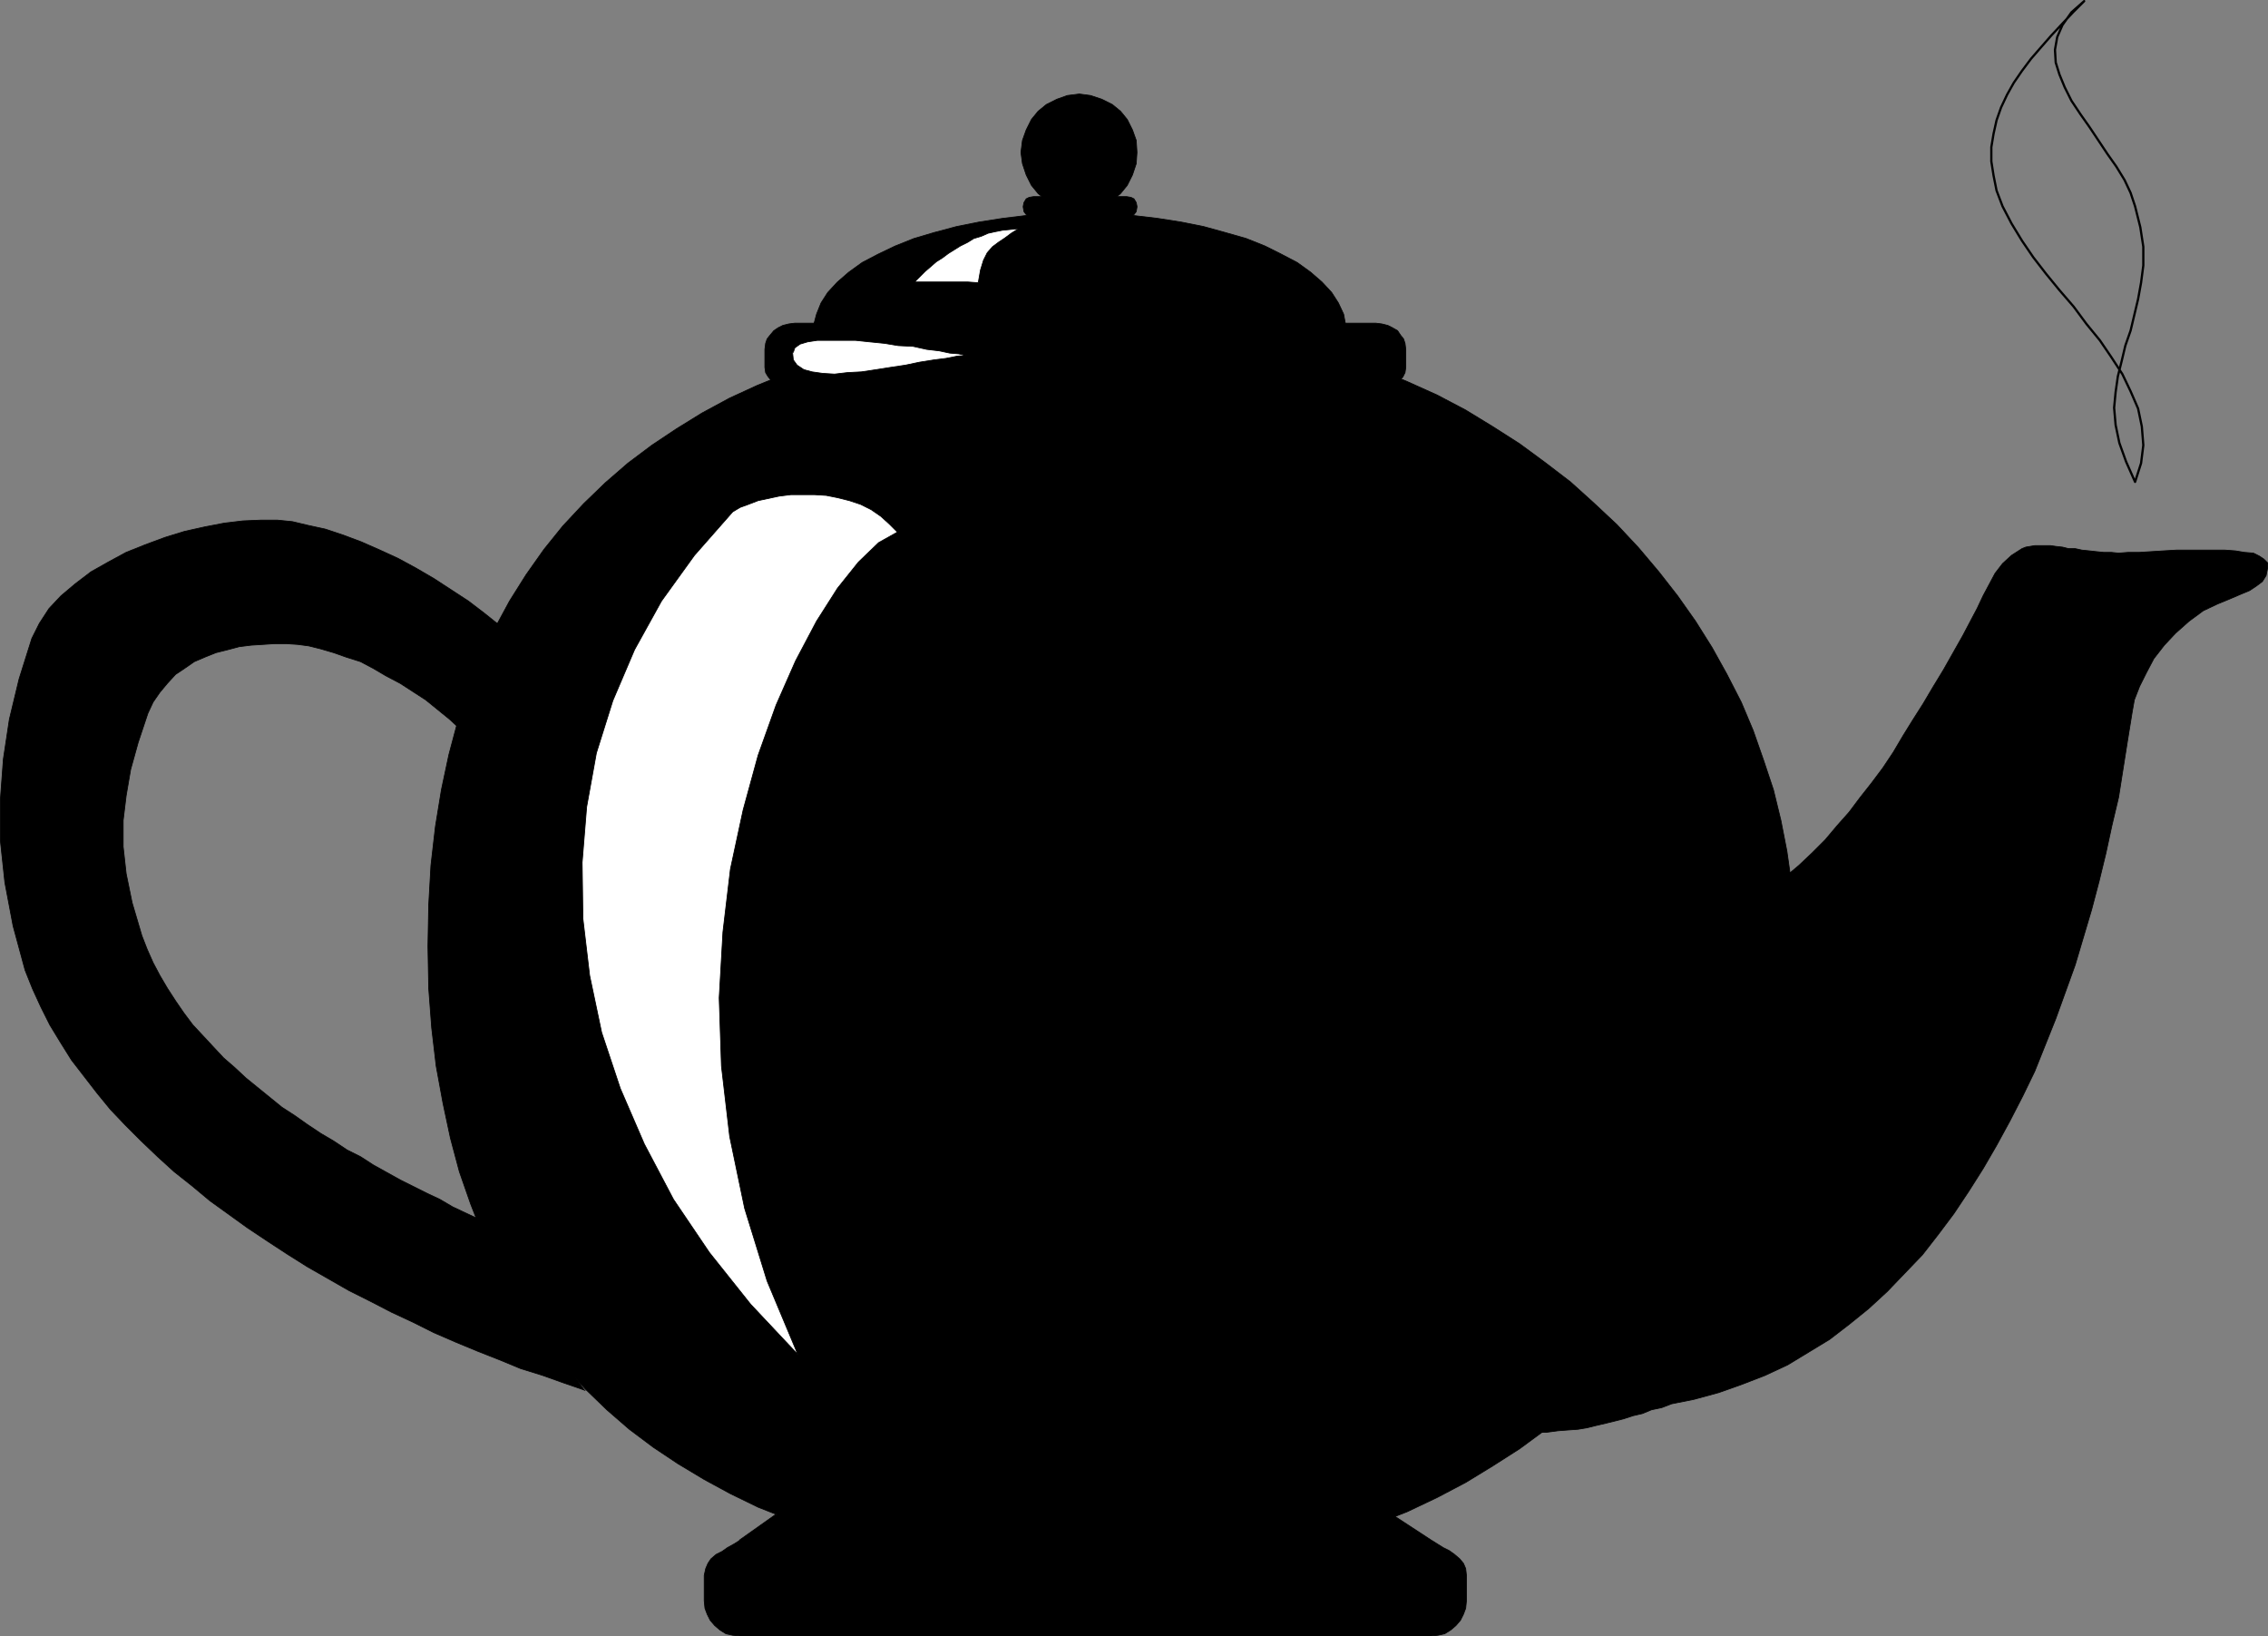 <?xml version="1.0" encoding="UTF-8" standalone="no"?>
<svg
   version="1.0"
   width="129.51mm"
   height="93.424mm"
   id="svg23"
   sodipodi:docname="Teapot 04.wmf"
   xmlns:inkscape="http://www.inkscape.org/namespaces/inkscape"
   xmlns:sodipodi="http://sodipodi.sourceforge.net/DTD/sodipodi-0.dtd"
   xmlns="http://www.w3.org/2000/svg"
   xmlns:svg="http://www.w3.org/2000/svg">
  <rect width="100%" height="100%" fill="#808080" stroke="none"/>
  <sodipodi:namedview
     id="namedview23"
     pagecolor="#ffffff"
     bordercolor="#000000"
     borderopacity="0.25"
     inkscape:showpageshadow="2"
     inkscape:pageopacity="0.0"
     inkscape:pagecheckerboard="0"
     inkscape:deskcolor="#d1d1d1"
     inkscape:document-units="mm" />
  <defs
     id="defs1">
    <pattern
       id="WMFhbasepattern"
       patternUnits="userSpaceOnUse"
       width="6"
       height="6"
       x="0"
       y="0" />
  </defs>
  <path
     style="fill:#000000;fill-opacity:1;fill-rule:evenodd;stroke:none"
     d="m 239.895,339.606 7.595,-0.323 7.434,-0.485 7.434,-0.808 7.11,-1.131 7.11,-1.616 7.11,-1.778 6.787,-2.101 6.626,-2.586 6.626,-2.586 6.464,-3.07 6.141,-3.232 5.818,-3.555 5.818,-3.717 5.494,-4.04 5.494,-4.363 5.01,-4.363 5.01,-4.848 4.686,-4.848 4.363,-5.171 4.04,-5.333 3.878,-5.494 3.555,-5.656 3.232,-5.818 3.07,-5.979 2.586,-6.141 2.262,-6.302 2.101,-6.302 1.616,-6.626 1.293,-6.626 0.97,-6.787 0.646,-6.787 v -6.949 -6.949 l -0.646,-6.787 -0.97,-6.787 -1.293,-6.626 -1.616,-6.626 -2.101,-6.302 -2.262,-6.464 -2.586,-6.141 -3.07,-5.979 -3.232,-5.818 -3.555,-5.656 -3.878,-5.494 -4.04,-5.171 -4.363,-5.171 -4.686,-5.01 -5.01,-4.686 -5.01,-4.525 -5.494,-4.202 -5.494,-4.04 -5.818,-3.717 -5.818,-3.555 -6.141,-3.232 -6.464,-2.909 -6.626,-2.747 -6.626,-2.586 -6.787,-2.101 -7.11,-1.778 -7.11,-1.616 -7.11,-1.131 -7.434,-0.97 -7.434,-0.323 -7.595,-0.323 -7.595,0.162 -7.434,0.323 -7.434,0.646 -7.272,0.808 -6.949,0.97 -7.11,1.293 -6.787,1.616 -6.787,1.778 -6.626,1.939 -6.464,2.424 -5.979,2.424 -5.979,2.747 -5.979,3.232 -5.494,3.394 -5.333,3.555 -5.171,3.878 -4.848,4.202 -4.686,4.525 -4.525,4.848 -4.04,5.01 -3.878,5.494 -3.555,5.656 -3.232,5.979 -2.909,6.302 -2.747,6.626 -2.262,6.949 -1.939,7.272 -1.616,7.595 -1.293,7.918 -0.97,8.403 -0.485,8.565 -0.162,8.888 0.162,9.05 0.646,8.565 0.97,8.242 1.454,7.918 1.616,7.595 1.939,7.272 2.424,6.949 2.586,6.626 3.07,6.302 3.232,5.979 3.555,5.656 3.878,5.494 4.04,5.01 4.363,4.848 4.686,4.525 4.848,4.202 5.171,3.878 5.333,3.555 5.656,3.394 5.656,3.07 5.979,2.909 6.141,2.424 6.464,2.424 6.302,1.939 6.787,1.778 6.787,1.616 7.11,1.293 7.11,0.97 7.11,0.808 7.434,0.646 7.434,0.323 z"
     id="path1" />
  <path
     style="fill:none;stroke:#000000;stroke-width:0.162px;stroke-linecap:round;stroke-linejoin:round;stroke-miterlimit:4;stroke-dasharray:none;stroke-opacity:1"
     d="m 239.895,339.606 7.595,-0.323 7.434,-0.485 7.434,-0.808 7.11,-1.131 7.11,-1.616 7.11,-1.778 6.787,-2.101 6.626,-2.586 6.626,-2.586 6.464,-3.07 6.141,-3.232 5.818,-3.555 5.818,-3.717 5.494,-4.04 5.494,-4.363 5.01,-4.363 5.01,-4.848 4.686,-4.848 4.363,-5.171 4.04,-5.333 3.878,-5.494 3.555,-5.656 3.232,-5.818 3.07,-5.979 2.586,-6.141 2.262,-6.302 2.101,-6.302 1.616,-6.626 1.293,-6.626 0.97,-6.787 0.646,-6.787 v -6.949 -6.949 l -0.646,-6.787 -0.97,-6.787 -1.293,-6.626 -1.616,-6.626 -2.101,-6.302 -2.262,-6.464 -2.586,-6.141 -3.07,-5.979 -3.232,-5.818 -3.555,-5.656 -3.878,-5.494 -4.04,-5.171 -4.363,-5.171 -4.686,-5.01 -5.01,-4.686 -5.01,-4.525 -5.494,-4.202 -5.494,-4.04 -5.818,-3.717 -5.818,-3.555 -6.141,-3.232 -6.464,-2.909 -6.626,-2.747 -6.626,-2.586 -6.787,-2.101 -7.11,-1.778 -7.11,-1.616 -7.11,-1.131 -7.434,-0.97 -7.434,-0.323 -7.595,-0.323 -7.595,0.162 -7.434,0.323 -7.434,0.646 -7.272,0.808 -6.949,0.97 -7.11,1.293 -6.787,1.616 -6.787,1.778 -6.626,1.939 -6.464,2.424 -5.979,2.424 -5.979,2.747 -5.979,3.232 -5.494,3.394 -5.333,3.555 -5.171,3.878 -4.848,4.202 -4.686,4.525 -4.525,4.848 -4.04,5.01 -3.878,5.494 -3.555,5.656 -3.232,5.979 -2.909,6.302 -2.747,6.626 -2.262,6.949 -1.939,7.272 -1.616,7.595 -1.293,7.918 -0.97,8.403 -0.485,8.565 -0.162,8.888 0.162,9.05 0.646,8.565 0.97,8.242 1.454,7.918 1.616,7.595 1.939,7.272 2.424,6.949 2.586,6.626 3.07,6.302 3.232,5.979 3.555,5.656 3.878,5.494 4.04,5.01 4.363,4.848 4.686,4.525 4.848,4.202 5.171,3.878 5.333,3.555 5.656,3.394 5.656,3.07 5.979,2.909 6.141,2.424 6.464,2.424 6.302,1.939 6.787,1.778 6.787,1.616 7.11,1.293 7.11,0.97 7.11,0.808 7.434,0.646 7.434,0.323 7.595,0.162 v 0"
     id="path2" />
  <path
     style="fill:#000000;fill-opacity:1;fill-rule:evenodd;stroke:none"
     d="m 331.36,309.063 h 2.424 l 2.424,-0.323 2.101,-0.162 2.262,-0.162 1.939,-0.323 1.939,-0.485 2.101,-0.485 1.939,-0.485 1.939,-0.485 1.939,-0.646 2.101,-0.485 1.939,-0.808 2.262,-0.485 2.101,-0.808 2.424,-0.485 2.424,-0.485 5.333,-1.454 5.01,-1.778 5.01,-1.939 4.848,-2.262 4.525,-2.747 4.525,-2.747 4.202,-3.232 4.202,-3.394 4.04,-3.717 3.717,-3.878 3.878,-4.04 3.394,-4.363 3.394,-4.525 3.232,-4.848 3.07,-4.848 2.909,-5.01 2.909,-5.333 2.747,-5.333 2.586,-5.333 2.262,-5.656 2.262,-5.656 2.101,-5.818 2.101,-5.818 1.778,-5.979 1.778,-5.979 1.616,-6.141 1.454,-5.979 1.293,-5.979 1.454,-6.141 0.97,-6.141 0.97,-6.141 0.97,-5.979 0.485,-2.747 1.131,-2.909 1.454,-2.909 1.616,-3.07 2.262,-2.909 2.424,-2.586 2.909,-2.586 3.07,-2.262 3.07,-1.454 2.747,-1.131 2.262,-0.97 1.939,-0.808 1.454,-0.97 1.293,-0.97 0.808,-1.293 0.323,-1.616 v -1.131 l -0.808,-0.808 -0.97,-0.646 -1.293,-0.646 -1.939,-0.162 -1.939,-0.323 -2.262,-0.162 h -2.586 -2.586 -2.586 -2.747 l -2.747,0.162 -2.586,0.162 -2.586,0.162 h -2.424 l -2.101,0.162 -1.616,-0.162 h -1.616 l -1.616,-0.162 -1.454,-0.162 -1.616,-0.162 -1.454,-0.323 h -1.454 l -1.293,-0.323 -1.454,-0.162 -1.131,-0.162 h -1.293 -1.131 -0.97 l -0.97,0.162 -0.97,0.162 -0.808,0.323 -2.262,1.454 -1.939,1.778 -1.616,2.101 -1.293,2.424 -1.293,2.424 -1.293,2.747 -1.454,2.747 -1.616,3.07 -2.101,3.717 -2.101,3.717 -2.262,3.717 -2.101,3.555 -2.262,3.555 -2.101,3.394 -2.101,3.555 -2.262,3.394 -2.424,3.232 -2.424,3.07 -2.424,3.232 -2.586,2.909 -2.586,3.07 -2.747,2.747 -2.909,2.747 -3.07,2.586 v 9.373 l -0.323,8.726 -0.97,8.726 -1.616,8.242 -1.939,7.918 -2.424,7.918 -2.747,7.595 -3.394,7.434 -3.717,7.11 -4.202,7.11 -4.363,6.787 -5.01,6.787 -5.333,6.626 -5.656,6.464 -5.818,6.626 z"
     id="path3" />
  <path
     style="fill:none;stroke:#000000;stroke-width:0.162px;stroke-linecap:round;stroke-linejoin:round;stroke-miterlimit:4;stroke-dasharray:none;stroke-opacity:1"
     d="m 331.36,309.063 h 2.424 l 2.424,-0.323 2.101,-0.162 2.262,-0.162 1.939,-0.323 1.939,-0.485 2.101,-0.485 1.939,-0.485 1.939,-0.485 1.939,-0.646 2.101,-0.485 1.939,-0.808 2.262,-0.485 2.101,-0.808 2.424,-0.485 2.424,-0.485 5.333,-1.454 5.01,-1.778 5.01,-1.939 4.848,-2.262 4.525,-2.747 4.525,-2.747 4.202,-3.232 4.202,-3.394 4.04,-3.717 3.717,-3.878 3.878,-4.04 3.394,-4.363 3.394,-4.525 3.232,-4.848 3.07,-4.848 2.909,-5.01 2.909,-5.333 2.747,-5.333 2.586,-5.333 2.262,-5.656 2.262,-5.656 2.101,-5.818 2.101,-5.818 1.778,-5.979 1.778,-5.979 1.616,-6.141 1.454,-5.979 1.293,-5.979 1.454,-6.141 0.97,-6.141 0.97,-6.141 0.97,-5.979 0.485,-2.747 1.131,-2.909 1.454,-2.909 1.616,-3.07 2.262,-2.909 2.424,-2.586 2.909,-2.586 3.07,-2.262 3.07,-1.454 2.747,-1.131 2.262,-0.97 1.939,-0.808 1.454,-0.97 1.293,-0.97 0.808,-1.293 0.323,-1.616 v -1.131 l -0.808,-0.808 -0.97,-0.646 -1.293,-0.646 -1.939,-0.162 -1.939,-0.323 -2.262,-0.162 h -2.586 -2.586 -2.586 -2.747 l -2.747,0.162 -2.586,0.162 -2.586,0.162 h -2.424 l -2.101,0.162 -1.616,-0.162 h -1.616 l -1.616,-0.162 -1.454,-0.162 -1.616,-0.162 -1.454,-0.323 h -1.454 l -1.293,-0.323 -1.454,-0.162 -1.131,-0.162 h -1.293 -1.131 -0.97 l -0.97,0.162 -0.97,0.162 -0.808,0.323 -2.262,1.454 -1.939,1.778 -1.616,2.101 -1.293,2.424 -1.293,2.424 -1.293,2.747 -1.454,2.747 -1.616,3.07 -2.101,3.717 -2.101,3.717 -2.262,3.717 -2.101,3.555 -2.262,3.555 -2.101,3.394 -2.101,3.555 -2.262,3.394 -2.424,3.232 -2.424,3.07 -2.424,3.232 -2.586,2.909 -2.586,3.07 -2.747,2.747 -2.909,2.747 -3.07,2.586 v 9.373 l -0.323,8.726 -0.97,8.726 -1.616,8.242 -1.939,7.918 -2.424,7.918 -2.747,7.595 -3.394,7.434 -3.717,7.11 -4.202,7.11 -4.363,6.787 -5.01,6.787 -5.333,6.626 -5.656,6.464 -5.818,6.626 -6.302,6.302 v 0"
     id="path4" />
  <path
     style="fill:#000000;fill-opacity:1;fill-rule:evenodd;stroke:none"
     d="m 126.129,300.013 -2.262,-3.232 -2.586,-4.04 -2.909,-4.848 -2.747,-5.171 -2.586,-5.01 -2.424,-4.848 -1.454,-4.04 -0.808,-3.232 -2.747,-1.293 -2.424,-1.293 -2.747,-1.293 -2.747,-1.293 -2.747,-1.616 -2.747,-1.293 -2.909,-1.454 -2.909,-1.454 -2.909,-1.616 -2.909,-1.616 -2.747,-1.778 -2.909,-1.454 -2.909,-1.939 -2.747,-1.616 -2.909,-1.939 -2.747,-1.939 -2.747,-1.778 -2.586,-2.101 -2.586,-2.101 -2.586,-2.101 -2.424,-2.262 -2.424,-2.101 -2.262,-2.424 -2.101,-2.262 -2.262,-2.424 -1.939,-2.586 -1.778,-2.586 -1.778,-2.747 -1.616,-2.747 -1.454,-2.747 -1.293,-2.909 -1.131,-2.909 -2.101,-7.11 -1.293,-6.302 -0.646,-5.818 v -5.656 l 0.646,-5.333 0.97,-5.656 1.616,-5.818 2.101,-6.302 1.131,-2.424 1.454,-2.101 1.616,-1.939 1.778,-1.939 1.939,-1.293 2.101,-1.454 2.262,-0.97 2.424,-0.97 2.586,-0.646 2.424,-0.646 2.586,-0.323 2.586,-0.162 2.424,-0.162 h 2.586 l 2.424,0.162 2.424,0.323 2.586,0.646 2.747,0.808 2.747,0.97 3.07,0.97 2.747,1.454 2.747,1.616 3.07,1.616 2.747,1.778 2.747,1.778 2.586,2.101 2.586,2.101 2.101,1.939 2.262,2.262 1.939,2.262 1.454,2.101 1.454,2.101 0.485,-1.778 1.131,-2.586 1.454,-2.909 1.778,-3.232 2.101,-3.07 1.616,-2.747 1.454,-2.101 0.646,-1.293 -1.778,-2.909 -2.101,-2.747 -2.586,-2.747 -2.747,-2.909 -3.232,-2.586 -3.394,-2.586 -3.717,-2.424 -3.717,-2.424 -3.878,-2.262 -3.878,-2.101 -3.878,-1.778 -4.04,-1.778 -3.878,-1.454 -3.878,-1.293 -3.717,-0.808 -3.394,-0.808 -3.232,-0.323 h -3.555 l -3.878,0.162 -4.04,0.485 -4.202,0.808 -4.363,0.97 -4.202,1.293 -4.363,1.616 -4.04,1.616 -3.878,2.101 -3.717,2.101 -3.394,2.586 -3.07,2.586 -2.586,2.747 -2.101,3.232 -1.616,3.232 -2.747,8.726 -2.101,8.726 -1.293,8.565 -0.646,8.726 v 8.888 l 0.97,9.05 1.778,9.373 2.586,9.534 1.616,4.04 1.778,3.878 1.939,3.878 2.262,3.717 2.424,3.878 2.747,3.555 2.747,3.555 2.909,3.555 3.232,3.394 3.394,3.394 3.555,3.394 3.555,3.232 3.878,3.07 3.878,3.232 4.04,2.909 4.04,2.909 4.363,2.909 4.202,2.747 4.363,2.747 4.525,2.586 4.525,2.586 4.525,2.262 4.686,2.424 4.525,2.101 4.525,2.262 4.848,2.101 4.686,1.939 4.525,1.778 4.686,1.939 4.686,1.454 4.525,1.616 4.686,1.616 v 0 z"
     id="path5" />
  <path
     style="fill:none;stroke:#000000;stroke-width:0.162px;stroke-linecap:round;stroke-linejoin:round;stroke-miterlimit:4;stroke-dasharray:none;stroke-opacity:1"
     d="m 126.129,300.013 -2.262,-3.232 -2.586,-4.04 -2.909,-4.848 -2.747,-5.171 -2.586,-5.01 -2.424,-4.848 -1.454,-4.04 -0.808,-3.232 -2.747,-1.293 -2.424,-1.293 -2.747,-1.293 -2.747,-1.293 -2.747,-1.616 -2.747,-1.293 -2.909,-1.454 -2.909,-1.454 -2.909,-1.616 -2.909,-1.616 -2.747,-1.778 -2.909,-1.454 -2.909,-1.939 -2.747,-1.616 -2.909,-1.939 -2.747,-1.939 -2.747,-1.778 -2.586,-2.101 -2.586,-2.101 -2.586,-2.101 -2.424,-2.262 -2.424,-2.101 -2.262,-2.424 -2.101,-2.262 -2.262,-2.424 -1.939,-2.586 -1.778,-2.586 -1.778,-2.747 -1.616,-2.747 -1.454,-2.747 -1.293,-2.909 -1.131,-2.909 -2.101,-7.11 -1.293,-6.302 -0.646,-5.818 v -5.656 l 0.646,-5.333 0.97,-5.656 1.616,-5.818 2.101,-6.302 1.131,-2.424 1.454,-2.101 1.616,-1.939 1.778,-1.939 1.939,-1.293 2.101,-1.454 2.262,-0.97 2.424,-0.97 2.586,-0.646 2.424,-0.646 2.586,-0.323 2.586,-0.162 2.424,-0.162 h 2.586 l 2.424,0.162 2.424,0.323 2.586,0.646 2.747,0.808 2.747,0.97 3.07,0.97 2.747,1.454 2.747,1.616 3.07,1.616 2.747,1.778 2.747,1.778 2.586,2.101 2.586,2.101 2.101,1.939 2.262,2.262 1.939,2.262 1.454,2.101 1.454,2.101 0.485,-1.778 1.131,-2.586 1.454,-2.909 1.778,-3.232 2.101,-3.07 1.616,-2.747 1.454,-2.101 0.646,-1.293 -1.778,-2.909 -2.101,-2.747 -2.586,-2.747 -2.747,-2.909 -3.232,-2.586 -3.394,-2.586 -3.717,-2.424 -3.717,-2.424 -3.878,-2.262 -3.878,-2.101 -3.878,-1.778 -4.04,-1.778 -3.878,-1.454 -3.878,-1.293 -3.717,-0.808 -3.394,-0.808 -3.232,-0.323 h -3.555 l -3.878,0.162 -4.04,0.485 -4.202,0.808 -4.363,0.97 -4.202,1.293 -4.363,1.616 -4.04,1.616 -3.878,2.101 -3.717,2.101 -3.394,2.586 -3.07,2.586 -2.586,2.747 -2.101,3.232 -1.616,3.232 -2.747,8.726 -2.101,8.726 -1.293,8.565 -0.646,8.726 v 8.888 l 0.97,9.05 1.778,9.373 2.586,9.534 1.616,4.04 1.778,3.878 1.939,3.878 2.262,3.717 2.424,3.878 2.747,3.555 2.747,3.555 2.909,3.555 3.232,3.394 3.394,3.394 3.555,3.394 3.555,3.232 3.878,3.07 3.878,3.232 4.04,2.909 4.04,2.909 4.363,2.909 4.202,2.747 4.363,2.747 4.525,2.586 4.525,2.586 4.525,2.262 4.686,2.424 4.525,2.101 4.525,2.262 4.848,2.101 4.686,1.939 4.525,1.778 4.686,1.939 4.686,1.454 4.525,1.616 4.686,1.616 v 0"
     id="path6" />
  <path
     style="fill:#000000;fill-opacity:1;fill-rule:evenodd;stroke:none"
     d="m 159.58,332.334 7.757,-5.494 h 133.158 l 8.403,5.494 1.293,0.808 1.293,0.808 1.293,0.646 1.131,0.808 1.131,0.97 0.808,0.97 0.485,1.131 0.162,1.454 v 5.494 l -0.162,1.616 -0.485,1.293 -0.646,1.293 -0.97,1.131 -1.131,0.97 -1.293,0.808 -1.454,0.323 -1.454,0.162 H 159.741 l -1.616,-0.162 -1.454,-0.323 -1.293,-0.808 -1.131,-0.97 -0.97,-1.131 -0.646,-1.293 -0.485,-1.293 -0.162,-1.616 v -5.494 l 0.323,-1.454 0.485,-1.131 0.646,-0.97 1.131,-0.97 1.293,-0.646 1.131,-0.808 1.454,-0.808 1.293,-0.808 v 0 z"
     id="path7" />
  <path
     style="fill:none;stroke:#000000;stroke-width:0.162px;stroke-linecap:round;stroke-linejoin:round;stroke-miterlimit:4;stroke-dasharray:none;stroke-opacity:1"
     d="m 159.58,332.334 7.757,-5.494 h 133.158 l 8.403,5.494 1.293,0.808 1.293,0.808 1.293,0.646 1.131,0.808 1.131,0.97 0.808,0.97 0.485,1.131 0.162,1.454 v 5.494 l -0.162,1.616 -0.485,1.293 -0.646,1.293 -0.97,1.131 -1.131,0.97 -1.293,0.808 -1.454,0.323 -1.454,0.162 H 159.741 l -1.616,-0.162 -1.454,-0.323 -1.293,-0.808 -1.131,-0.97 -0.97,-1.131 -0.646,-1.293 -0.485,-1.293 -0.162,-1.616 v -5.494 l 0.323,-1.454 0.485,-1.131 0.646,-0.97 1.131,-0.97 1.293,-0.646 1.131,-0.808 1.454,-0.808 1.293,-0.808 v 0"
     id="path8" />
  <path
     style="fill:#000000;fill-opacity:1;fill-rule:evenodd;stroke:none"
     d="m 171.377,84.922 6.464,4.04 h 112.15 l 6.949,-4.04 1.293,-0.485 0.97,-0.646 1.131,-0.485 0.808,-0.646 0.97,-0.646 0.646,-0.646 0.485,-0.97 0.162,-1.131 v -3.878 l -0.162,-1.293 -0.323,-0.97 -0.646,-0.808 -0.646,-0.97 -1.131,-0.646 -0.97,-0.485 -1.293,-0.323 -1.293,-0.162 H 171.538 l -1.293,0.162 -1.293,0.323 -0.97,0.485 -0.97,0.646 -0.808,0.97 -0.646,0.808 -0.323,0.97 -0.162,1.293 v 3.878 l 0.162,1.131 0.485,0.808 0.646,0.808 0.97,0.485 0.808,0.808 1.293,0.485 0.97,0.485 1.131,0.646 v 0 z"
     id="path9" />
  <path
     style="fill:none;stroke:#000000;stroke-width:0.162px;stroke-linecap:round;stroke-linejoin:round;stroke-miterlimit:4;stroke-dasharray:none;stroke-opacity:1"
     d="m 171.377,84.922 6.464,4.04 h 112.15 l 6.949,-4.04 1.293,-0.485 0.97,-0.646 1.131,-0.485 0.808,-0.646 0.97,-0.646 0.646,-0.646 0.485,-0.97 0.162,-1.131 v -3.878 l -0.162,-1.293 -0.323,-0.97 -0.646,-0.808 -0.646,-0.97 -1.131,-0.646 -0.97,-0.485 -1.293,-0.323 -1.293,-0.162 H 171.538 l -1.293,0.162 -1.293,0.323 -0.97,0.485 -0.97,0.646 -0.808,0.97 -0.646,0.808 -0.323,0.97 -0.162,1.293 v 3.878 l 0.162,1.131 0.485,0.808 0.646,0.808 0.97,0.485 0.808,0.808 1.293,0.485 0.97,0.485 1.131,0.646 v 0"
     id="path10" />
  <path
     style="fill:#ffffff;fill-opacity:1;fill-rule:evenodd;stroke:none"
     d="m 158.125,110.455 -8.242,9.373 -7.11,9.858 -5.818,10.504 -4.686,10.989 -3.555,11.312 -2.101,11.635 -0.97,11.959 0.162,12.12 1.454,12.282 2.586,12.282 4.04,12.12 5.171,11.959 6.302,11.959 7.757,11.474 8.888,11.15 10.181,10.827 -6.626,-15.837 -4.848,-15.675 -3.232,-15.514 -1.778,-15.191 -0.485,-14.706 0.808,-14.221 1.616,-13.575 2.747,-12.767 3.232,-11.797 3.878,-10.827 4.202,-9.534 4.525,-8.565 4.525,-7.11 4.525,-5.656 4.363,-4.202 4.04,-2.262 -1.778,-1.778 -1.778,-1.616 -2.101,-1.454 -2.262,-1.131 -2.424,-0.808 -2.586,-0.646 -2.424,-0.485 -2.586,-0.162 h -2.586 -2.424 l -2.586,0.323 -2.262,0.485 -2.262,0.485 -2.101,0.808 -1.778,0.646 -1.616,0.97 z"
     id="path11" />
  <path
     style="fill:none;stroke:#000000;stroke-width:0.162px;stroke-linecap:round;stroke-linejoin:round;stroke-miterlimit:4;stroke-dasharray:none;stroke-opacity:1"
     d="m 158.125,110.455 -8.242,9.373 -7.11,9.858 -5.818,10.504 -4.686,10.989 -3.555,11.312 -2.101,11.635 -0.97,11.959 0.162,12.12 1.454,12.282 2.586,12.282 4.04,12.12 5.171,11.959 6.302,11.959 7.757,11.474 8.888,11.15 10.181,10.827 -6.626,-15.837 -4.848,-15.675 -3.232,-15.514 -1.778,-15.191 -0.485,-14.706 0.808,-14.221 1.616,-13.575 2.747,-12.767 3.232,-11.797 3.878,-10.827 4.202,-9.534 4.525,-8.565 4.525,-7.11 4.525,-5.656 4.363,-4.202 4.04,-2.262 -1.778,-1.778 -1.778,-1.616 -2.101,-1.454 -2.262,-1.131 -2.424,-0.808 -2.586,-0.646 -2.424,-0.485 -2.586,-0.162 h -2.586 -2.424 l -2.586,0.323 -2.262,0.485 -2.262,0.485 -2.101,0.808 -1.778,0.646 -1.616,0.97 v 0"
     id="path12" />
  <path
     style="fill:#000000;fill-opacity:1;fill-rule:evenodd;stroke:none"
     d="m 175.578,70.216 0.646,-2.424 0.97,-2.424 1.454,-2.262 2.101,-2.262 2.424,-2.101 2.909,-2.101 3.394,-1.778 3.717,-1.778 4.04,-1.616 4.363,-1.293 4.848,-1.293 4.848,-0.97 5.171,-0.808 5.333,-0.646 5.494,-0.323 h 5.818 5.656 l 5.494,0.323 5.494,0.646 5.171,0.808 4.848,0.97 4.686,1.293 4.525,1.293 4.04,1.616 3.555,1.778 3.394,1.778 2.909,2.101 2.424,2.101 2.101,2.262 1.454,2.262 1.131,2.424 0.485,2.586 -114.736,-0.162 v 0 z"
     id="path13" />
  <path
     style="fill:none;stroke:#000000;stroke-width:0.162px;stroke-linecap:round;stroke-linejoin:round;stroke-miterlimit:4;stroke-dasharray:none;stroke-opacity:1"
     d="m 175.578,70.216 0.646,-2.424 0.97,-2.424 1.454,-2.262 2.101,-2.262 2.424,-2.101 2.909,-2.101 3.394,-1.778 3.717,-1.778 4.04,-1.616 4.363,-1.293 4.848,-1.293 4.848,-0.97 5.171,-0.808 5.333,-0.646 5.494,-0.323 h 5.818 5.656 l 5.494,0.323 5.494,0.646 5.171,0.808 4.848,0.97 4.686,1.293 4.525,1.293 4.04,1.616 3.555,1.778 3.394,1.778 2.909,2.101 2.424,2.101 2.101,2.262 1.454,2.262 1.131,2.424 0.485,2.586 -114.736,-0.162 v 0"
     id="path14" />
  <path
     style="fill:#000000;fill-opacity:1;fill-rule:evenodd;stroke:none"
     d="m 232.946,20.281 2.424,0.323 2.424,0.808 2.262,1.131 1.778,1.454 1.454,1.778 1.131,2.262 0.808,2.262 0.162,2.586 -0.162,2.424 -0.808,2.424 -1.131,2.262 -1.454,1.778 -1.778,1.454 -2.262,1.131 -2.424,0.808 -2.424,0.162 -2.586,-0.162 -2.262,-0.808 -2.262,-1.131 -1.778,-1.454 -1.454,-1.778 -1.131,-2.262 -0.808,-2.424 -0.323,-2.424 0.323,-2.586 0.808,-2.262 1.131,-2.262 1.454,-1.778 1.778,-1.454 2.262,-1.131 2.262,-0.808 2.586,-0.323 z"
     id="path15" />
  <path
     style="fill:none;stroke:#000000;stroke-width:0.162px;stroke-linecap:round;stroke-linejoin:round;stroke-miterlimit:4;stroke-dasharray:none;stroke-opacity:1"
     d="m 232.946,20.281 2.424,0.323 2.424,0.808 2.262,1.131 1.778,1.454 1.454,1.778 1.131,2.262 0.808,2.262 0.162,2.586 -0.162,2.424 -0.808,2.424 -1.131,2.262 -1.454,1.778 -1.778,1.454 -2.262,1.131 -2.424,0.808 -2.424,0.162 -2.586,-0.162 -2.262,-0.808 -2.262,-1.131 -1.778,-1.454 -1.454,-1.778 -1.131,-2.262 -0.808,-2.424 -0.323,-2.424 0.323,-2.586 0.808,-2.262 1.131,-2.262 1.454,-1.778 1.778,-1.454 2.262,-1.131 2.262,-0.808 2.586,-0.323 v 0"
     id="path16" />
  <path
     style="fill:#000000;fill-opacity:1;fill-rule:evenodd;stroke:none"
     d="m 223.089,42.42 h 20.038 l 0.97,0.162 0.646,0.323 0.485,0.808 0.162,0.808 v 0.162 l -0.162,0.97 -0.485,0.646 -0.646,0.485 h -0.97 -20.038 -0.97 l -0.646,-0.485 -0.485,-0.646 -0.162,-0.97 v -0.162 l 0.162,-0.808 0.485,-0.808 0.646,-0.323 0.97,-0.162 z"
     id="path17" />
  <path
     style="fill:none;stroke:#000000;stroke-width:0.162px;stroke-linecap:round;stroke-linejoin:round;stroke-miterlimit:4;stroke-dasharray:none;stroke-opacity:1"
     d="m 223.089,42.42 h 20.038 l 0.97,0.162 0.646,0.323 0.485,0.808 0.162,0.808 v 0.162 l -0.162,0.97 -0.485,0.646 -0.646,0.485 h -0.97 -20.038 -0.97 l -0.646,-0.485 -0.485,-0.646 -0.162,-0.97 v -0.162 l 0.162,-0.808 0.485,-0.808 0.646,-0.323 0.97,-0.162 v 0"
     id="path18" />
  <path
     style="fill:#ffffff;fill-opacity:1;fill-rule:evenodd;stroke:none"
     d="m 171.053,76.034 0.162,1.616 0.808,1.131 1.454,0.97 1.778,0.485 2.262,0.323 2.586,0.162 2.747,-0.323 3.07,-0.162 3.232,-0.485 3.07,-0.485 3.232,-0.485 3.07,-0.646 3.07,-0.485 2.586,-0.323 2.424,-0.485 1.939,-0.162 -1.616,-0.323 -1.939,-0.162 -2.262,-0.485 -2.747,-0.323 -2.909,-0.646 -3.232,-0.162 -2.909,-0.485 -3.232,-0.323 -3.07,-0.323 h -3.07 -2.586 -2.586 l -2.101,0.323 -1.616,0.485 -1.131,0.808 -0.323,0.97 v 0 z"
     id="path19" />
  <path
     style="fill:none;stroke:#000000;stroke-width:0.162px;stroke-linecap:round;stroke-linejoin:round;stroke-miterlimit:4;stroke-dasharray:none;stroke-opacity:1"
     d="m 171.053,76.034 0.162,1.616 0.808,1.131 1.454,0.97 1.778,0.485 2.262,0.323 2.586,0.162 2.747,-0.323 3.07,-0.162 3.232,-0.485 3.07,-0.485 3.232,-0.485 3.07,-0.646 3.07,-0.485 2.586,-0.323 2.424,-0.485 1.939,-0.162 -1.616,-0.323 -1.939,-0.162 -2.262,-0.485 -2.747,-0.323 -2.909,-0.646 -3.232,-0.162 -2.909,-0.485 -3.232,-0.323 -3.07,-0.323 h -3.07 -2.586 -2.586 l -2.101,0.323 -1.616,0.485 -1.131,0.808 -0.323,0.97 v 0"
     id="path20" />
  <path
     style="fill:#ffffff;fill-opacity:1;fill-rule:evenodd;stroke:none"
     d="m 219.533,49.369 -1.616,0.162 -1.616,0.162 -1.616,0.323 -1.454,0.323 -1.454,0.646 -1.616,0.485 -1.293,0.808 -1.616,0.808 -1.293,0.808 -1.293,0.808 -1.293,0.97 -1.293,0.808 -1.293,1.131 -1.131,0.97 -1.131,1.131 -1.131,1.131 h 1.454 1.454 1.454 1.616 1.778 1.778 1.939 l 2.262,0.162 0.485,-2.747 0.646,-2.101 0.808,-1.616 1.131,-1.293 1.293,-0.97 1.454,-0.97 1.293,-0.97 1.293,-0.808 v 0 z"
     id="path21" />
  <path
     style="fill:none;stroke:#000000;stroke-width:0.162px;stroke-linecap:round;stroke-linejoin:round;stroke-miterlimit:4;stroke-dasharray:none;stroke-opacity:1"
     d="m 219.533,49.369 -1.616,0.162 -1.616,0.162 -1.616,0.323 -1.454,0.323 -1.454,0.646 -1.616,0.485 -1.293,0.808 -1.616,0.808 -1.293,0.808 -1.293,0.808 -1.293,0.97 -1.293,0.808 -1.293,1.131 -1.131,0.97 -1.131,1.131 -1.131,1.131 h 1.454 1.454 1.454 1.616 1.778 1.778 1.939 l 2.262,0.162 0.485,-2.747 0.646,-2.101 0.808,-1.616 1.131,-1.293 1.293,-0.97 1.454,-0.97 1.293,-0.97 1.293,-0.808 v 0"
     id="path22" />
  <path
     style="fill:none;stroke:#000000;stroke-width:0.485px;stroke-linecap:round;stroke-linejoin:round;stroke-miterlimit:4;stroke-dasharray:none;stroke-opacity:1"
     d="m 449.813,0.242 -2.424,2.424 -2.424,2.586 -2.262,2.424 -2.262,2.586 -2.101,2.424 -1.939,2.586 -1.778,2.586 -1.454,2.586 -1.293,2.747 -0.97,2.747 -0.646,2.909 -0.485,2.909 v 3.07 l 0.485,3.07 0.646,3.232 1.293,3.394 1.939,3.717 2.262,3.717 2.424,3.555 2.747,3.555 2.909,3.555 3.07,3.555 2.747,3.717 2.909,3.555 2.424,3.555 2.424,3.717 1.778,3.717 1.616,3.717 0.808,3.878 0.323,4.04 -0.485,3.878 -1.293,4.04 -1.939,-4.363 -1.454,-4.04 -0.808,-3.878 -0.323,-3.717 0.323,-3.394 0.485,-3.394 0.808,-3.232 0.808,-3.394 1.131,-3.232 0.808,-3.394 0.808,-3.394 0.646,-3.555 0.485,-3.717 v -4.04 l -0.646,-4.202 -1.131,-4.525 -0.97,-2.909 -1.293,-2.747 -1.778,-2.909 -1.939,-2.747 -1.939,-2.909 -1.939,-2.909 -1.939,-2.747 -1.939,-2.909 -1.454,-2.909 -1.131,-2.747 -0.808,-2.586 -0.162,-2.747 0.485,-2.747 1.131,-2.586 1.939,-2.747 2.747,-2.424"
     id="path23" />
</svg>
